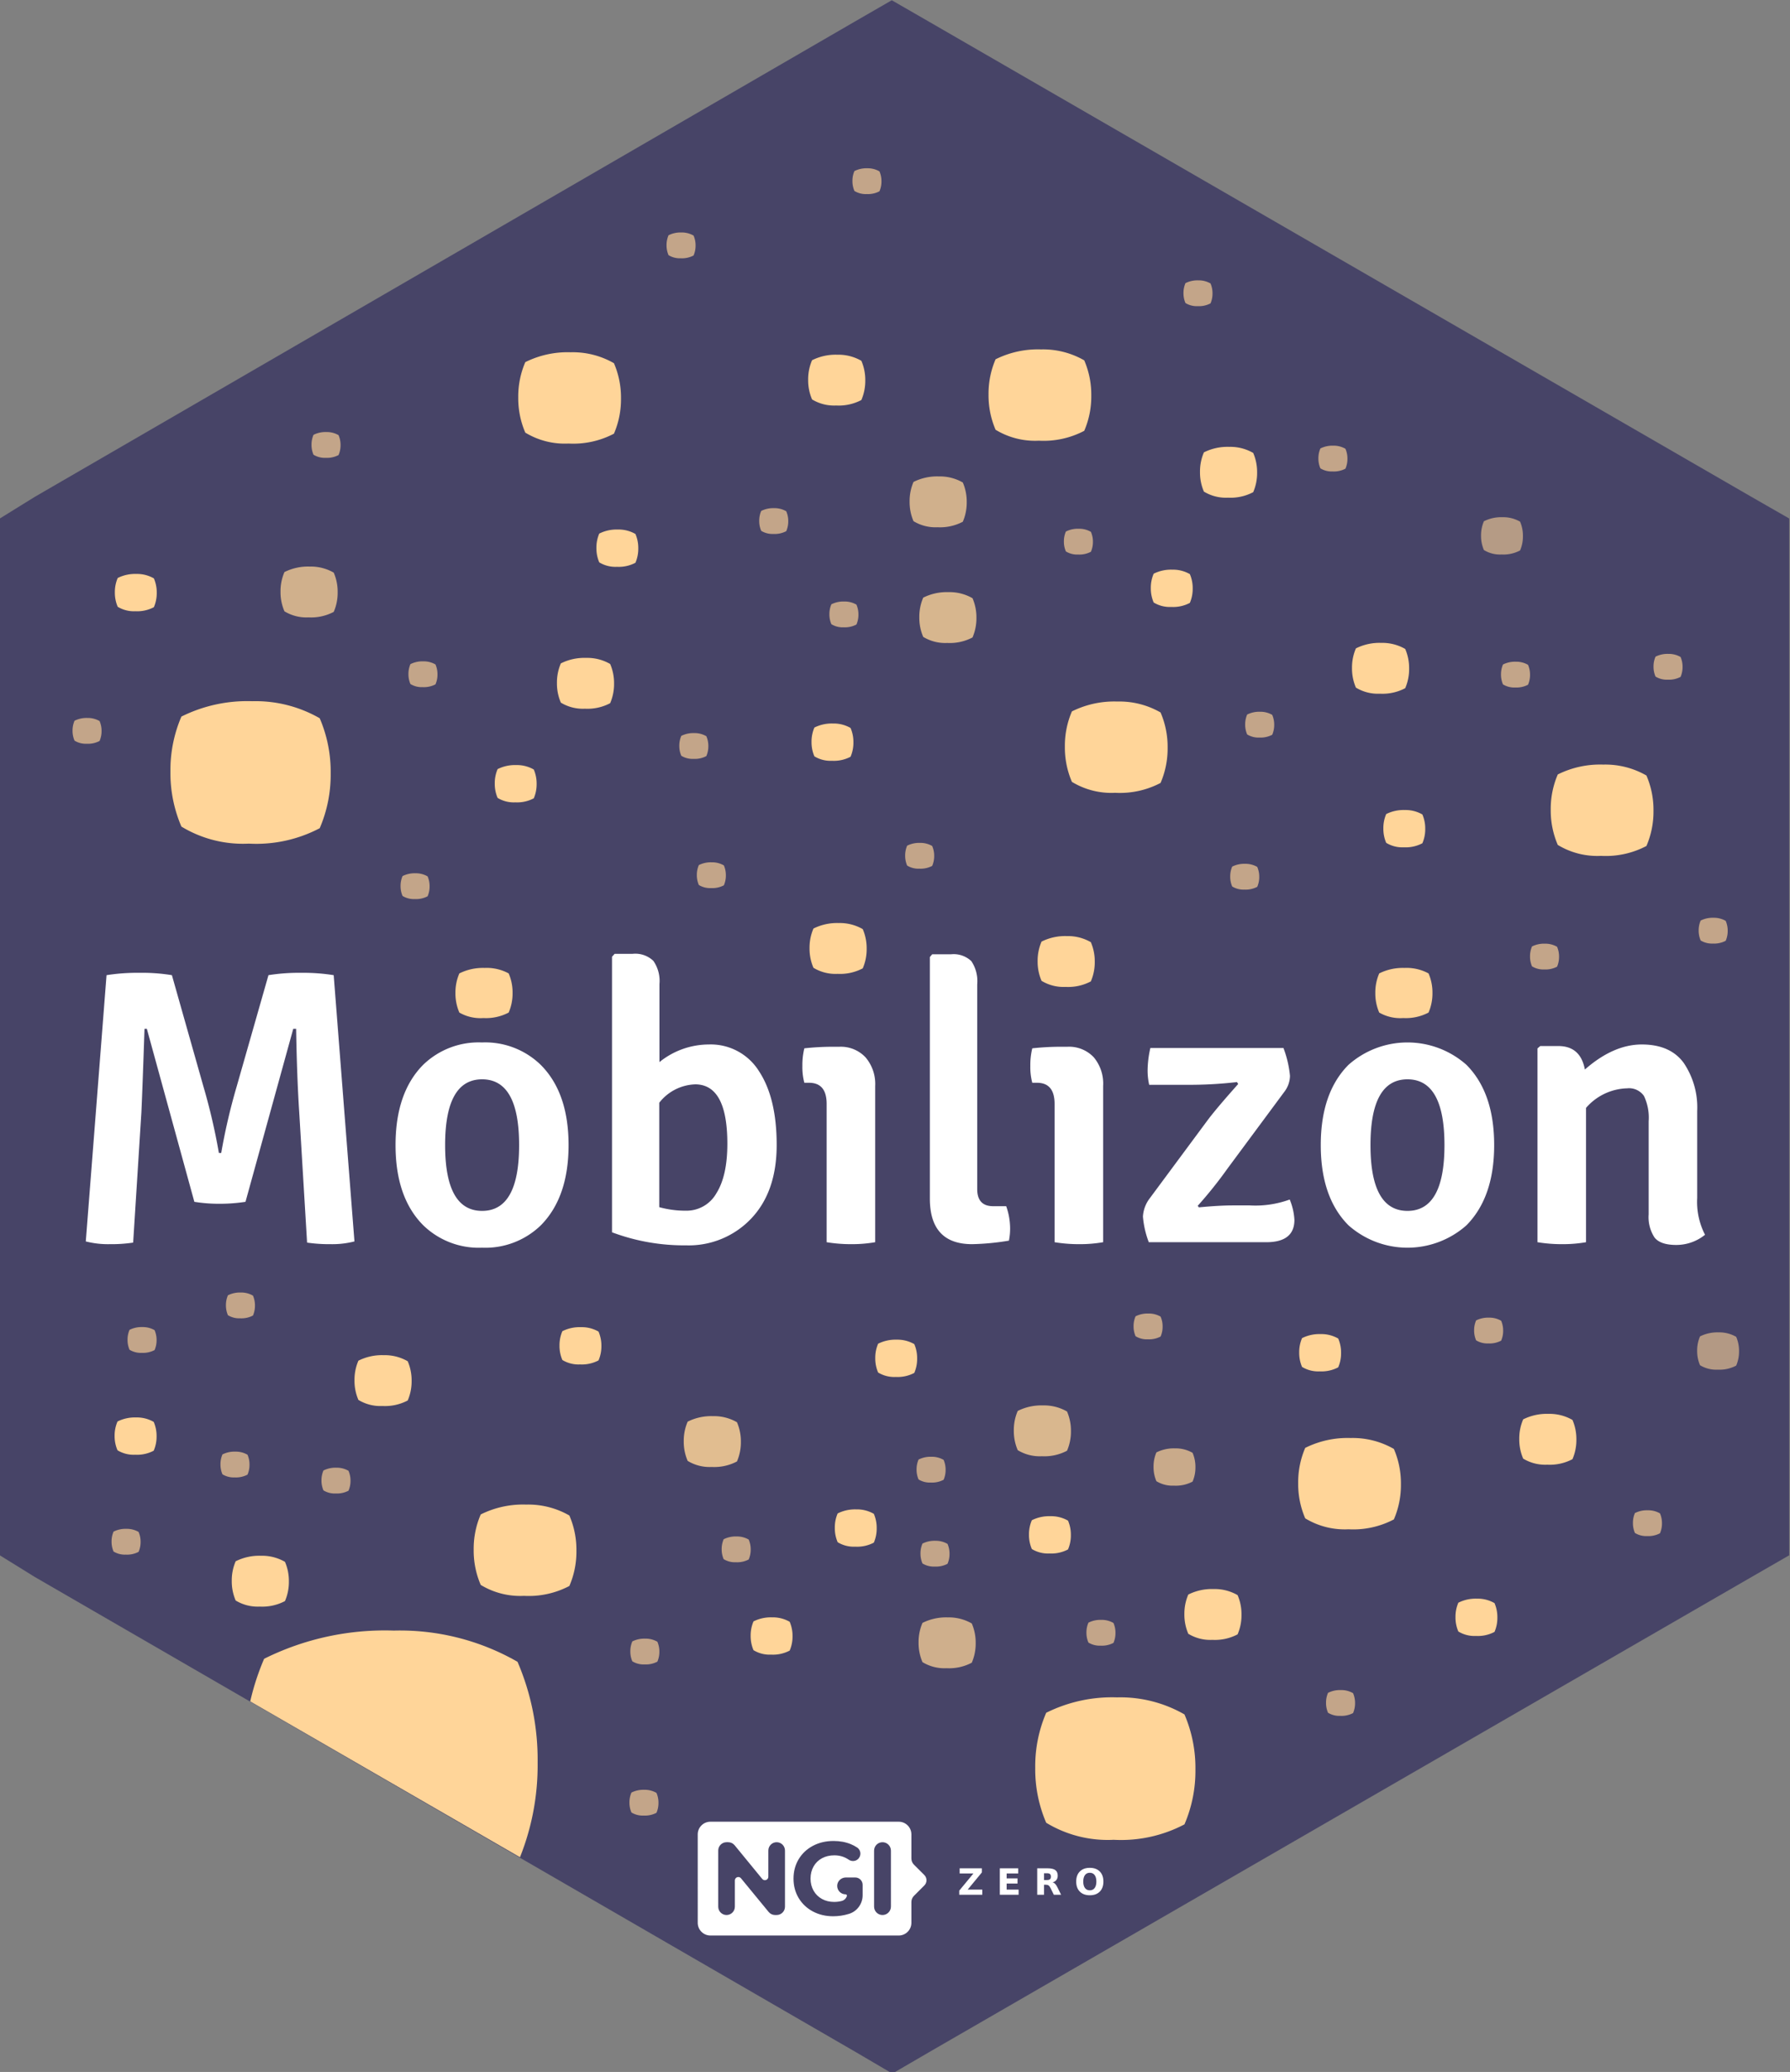 <?xml version="1.0" encoding="UTF-8" standalone="no"?>
<!-- Created with Inkscape (http://www.inkscape.org/) -->

<svg
   width="43.9mm"
   height="50.8mm"
   viewBox="0 0 43.9 50.8"
   version="1.1"
   id="svg5"
   sodipodi:docname="mobilizon.hex.svg"
   inkscape:version="1.3.2 (091e20ef0f, 2023-11-25)"
   xmlns:inkscape="http://www.inkscape.org/namespaces/inkscape"
   xmlns:sodipodi="http://sodipodi.sourceforge.net/DTD/sodipodi-0.dtd"
   xmlns:xlink="http://www.w3.org/1999/xlink"
   xmlns="http://www.w3.org/2000/svg"
   xmlns:svg="http://www.w3.org/2000/svg">
  <rect x="0" y="0" width="43.9" height="50.8" fill="#808080" stroke="none"/>
  <sodipodi:namedview
     id="namedview8"
     pagecolor="#ffffff"
     bordercolor="#666666"
     borderopacity="1.0"
     inkscape:pageshadow="2"
     inkscape:pageopacity="0.0"
     inkscape:pagecheckerboard="0"
     inkscape:document-units="mm"
     showgrid="false"
     fit-margin-top="0"
     fit-margin-left="0"
     fit-margin-right="0"
     fit-margin-bottom="0"
     inkscape:zoom="3.2924898"
     inkscape:cx="54.06243"
     inkscape:cy="79.423177"
     inkscape:window-width="1920"
     inkscape:window-height="1007"
     inkscape:window-x="0"
     inkscape:window-y="0"
     inkscape:window-maximized="1"
     inkscape:current-layer="svg5"
     inkscape:showpageshadow="2"
     inkscape:deskcolor="#d1d1d1" />
  <defs
     id="defs2">
    <linearGradient
       gradientUnits="userSpaceOnUse"
       y2="161.629"
       x2="79.058"
       y1="157.91"
       x1="100.54"
       id="linearGradient884"
       xlink:href="#linearGradient880" />
    <linearGradient
       id="linearGradient880">
      <stop
         id="stop876"
         offset="0"
         style="stop-color:#784421;stop-opacity:1;" />
      <stop
         id="stop878"
         offset="1"
         style="stop-color:#784421;stop-opacity:0;" />
    </linearGradient>
    <linearGradient
       gradientUnits="userSpaceOnUse"
       y2="187.636"
       x2="162.188"
       y1="188.576"
       x1="188.859"
       id="linearGradient1106"
       xlink:href="#linearGradient880" />
    <linearGradient
       gradientUnits="userSpaceOnUse"
       y2="208.925"
       x2="-1.883"
       y1="261.788"
       x1="-1.883"
       id="linearGradient1408-6"
       xlink:href="#linearGradient1406" />
    <linearGradient
       id="linearGradient1406">
      <stop
         id="stop1402"
         offset="0"
         style="stop-color:#000000;stop-opacity:1;" />
      <stop
         id="stop1404"
         offset="1"
         style="stop-color:#000000;stop-opacity:0;" />
    </linearGradient>
    <radialGradient
       gradientUnits="userSpaceOnUse"
       gradientTransform="matrix(1,0,0,1.464,0,-64.581)"
       r="56.134"
       fy="127.046"
       fx="140.49"
       cy="127.046"
       cx="140.49"
       id="radialGradient1608"
       xlink:href="#linearGradient1606" />
    <linearGradient
       id="linearGradient1606">
      <stop
         id="stop1602"
         offset="0"
         style="stop-color:#fdbc5c;stop-opacity:1" />
      <stop
         id="stop1604"
         offset="1"
         style="stop-color:#fdd08c;stop-opacity:0;" />
    </linearGradient>
    <linearGradient
       gradientUnits="userSpaceOnUse"
       y2="276.31"
       y1="233.23"
       x2="529.53"
       x1="479.79"
       id="d">
      <stop
         id="stop16254"
         stop-color="#fff"
         offset="0" />
      <stop
         id="stop16256"
         stop-opacity="0"
         stop-color="#fff"
         offset="1" />
    </linearGradient>
    <clipPath
       id="c">
      <path
         id="path16259"
         fill="#009688"
         fill-rule="evenodd"
         d="m 503.51,222.01 c -20.04,0 -36.286,16.246 -36.286,36.286 0,1.925 0.151,3.814 0.44,5.657 1.402,6.762 6.687,9.389 6.687,9.389 1.108,0.908 2.484,1.836 4.073,2.752 l -0.13,-0.004 c 0,0 3.331,18.563 9.444,18.41 4.622,-0.116 8.25,-9.453 14.128,-9.265 5.872,0.188 8.256,9.151 14.1,9.213 3.374,0.036 6.307,-5.744 8.16,-10.528 0.586,-0.12 1.17,-0.25 1.749,-0.392 5.556,5.254 18.398,10.599 23.87,12.412 a 0.533,0.533 0 0 0 0.177,-0.14 c 1.396,-1.82 -7.954,-16.01 -12.983,-23.372 a 36.17,36.17 0 0 0 2.856,-14.132 c 0,-20.04 -16.246,-36.286 -36.286,-36.286 z" />
    </clipPath>
    <filter
       color-interpolation-filters="sRGB"
       height="1.127"
       width="1.114"
       y="-0.064"
       x="-0.057"
       id="b">
      <feGaussianBlur
         id="feGaussianBlur16262"
         stdDeviation="7.406" />
    </filter>
    <filter
       color-interpolation-filters="sRGB"
       height="1.071"
       width="1.073"
       y="-0.036"
       x="-0.036"
       id="a">
      <feGaussianBlur
         id="feGaussianBlur16265"
         stdDeviation="1.279" />
    </filter>
    <style
       id="style1157">.cls-1{fill:#ed6b06;}.cls-2{fill:#fff;}</style>
    <clipPath
       clipPathUnits="userSpaceOnUse"
       id="clipPath32953">
      <polygon
         points="96.629,28.504 39.347,61.6 36.911,63.104 36.911,66.116 36.911,132.309 36.911,135.321 39.346,136.825 96.715,169.921 99.273,171.419 101.853,169.921 159.319,136.825 161.938,135.321 161.938,132.309 161.938,66.116 161.938,63.104 159.308,61.6 101.841,28.504 99.234,27.006 "
         id="polygon32955"
         style="fill:#474467;fill-opacity:1"
         transform="matrix(0.351,0,0,0.351,-12.94,-9.467)" />
    </clipPath>
  </defs>
  <polygon
     points="36.911,63.104 36.911,66.116 36.911,132.309 36.911,135.321 39.346,136.825 96.715,169.921 99.273,171.419 101.853,169.921 159.319,136.825 161.938,135.321 161.938,132.309 161.938,66.116 161.938,63.104 159.308,61.6 101.841,28.504 99.234,27.006 96.629,28.504 39.347,61.6 "
     id="polygon71814"
     style="fill:#474467;fill-opacity:1"
     transform="matrix(0.351,0,0,0.352,-12.96,-9.5)" />
  <g
     id="g44"
     transform="matrix(0.028,0,0,-0.028,129.29,48.502)" />
  <g
     id="g1070"
     transform="matrix(0.028,0,0,-0.028,124.445,50.771)">
    <g
       id="g1056"
       transform="translate(-3847.487,104.268)" />
    <g
       id="g32862">
      <g
         style="fill:#474467;fill-opacity:1"
         id="g32886"
         transform="translate(-3847.486,104.275)">
        <g
           style="fill:#474467;fill-opacity:1"
           id="g32884">
          <g
             style="fill:#474467;fill-opacity:1"
             id="g32882">
            <g
               style="fill:#474467;fill-opacity:1"
               id="g32880">
              <path
                 inkscape:connector-curvature="0"
                 id="path32878"
                 style="fill:#474467;fill-opacity:1;stroke:none"
                 d="m 25.228,113.805 c -6.079,0 -11.051,-4.973 -11.051,-11.051 v 0 -77.523 c 0,-6.079 4.972,-11.051 11.051,-11.051 v 0 h 165.035 c 6.078,0 11.051,4.973 11.051,11.051 v 0 18.26 c 0,2.022 0.803,3.962 2.234,5.393 v 0 l 9.096,9.096 c 2.54,2.539 2.533,6.657 -0.013,9.188 v 0 l -9.067,9.017 c -1.44,1.431 -2.25,3.379 -2.25,5.409 v 0 21.16 c 0,6.078 -4.973,11.051 -11.051,11.051 v 0 z" />
            </g>
          </g>
        </g>
      </g>
      <path
         id="path30"
         style="fill:#ffffff;fill-opacity:1;stroke:none;stroke-width:1"
         d="m 25.229,113.812 c -6.079,0 -11.058,-4.98 -11.058,-11.058 V 25.238 c 0,-6.079 4.979,-11.058 11.058,-11.058 H 190.267 c 6.078,0 11.039,4.98 11.039,11.058 v 18.258 c 0,2.022 0.802,3.96 2.234,5.391 l 9.101,9.101 c 2.54,2.539 2.528,6.644 -0.019,9.175 l -9.064,9.027 c -1.44,1.431 -2.252,3.379 -2.252,5.409 v 21.156 c 0,6.078 -4.961,11.058 -11.039,11.058 z M 133.113,96.957 c 5.585,0 10.659,-0.943 15.212,-2.824 1.974,-0.816 3.801,-1.799 5.501,-2.935 3.604,-2.407 3.794,-7.708 0.314,-10.449 -2.233,-1.759 -5.413,-1.778 -7.754,-0.166 -3.685,2.538 -7.872,3.803 -12.553,3.803 -4.068,0 -7.68,-0.85 -10.836,-2.548 -3.158,-1.702 -5.605,-4.103 -7.366,-7.2 -1.761,-3.096 -2.658,-6.646 -2.658,-10.652 0,-3.947 0.897,-7.463 2.658,-10.56 1.761,-3.096 4.202,-5.507 7.329,-7.237 3.126,-1.73 6.682,-2.603 10.689,-2.603 2.329,0 4.535,0.284 6.609,0.831 2.206,0.582 3.883,2.232 4.541,4.32 0.232,0.74 -0.332,1.495 -1.108,1.495 -4.237,0 -7.644,3.587 -7.366,7.883 0.254,3.92 3.695,6.886 7.624,6.886 h 7.273 c 0.066,0 0.139,-0.019 0.203,-0.019 0.066,0.002 0.121,0.019 0.184,0.019 h 0.517 c 3.583,0 6.48,-2.916 6.48,-6.498 v -9.046 c 0,-7.437 -4.785,-14.099 -11.889,-16.301 -0.047,-0.009 -0.085,-0.019 -0.129,-0.038 -4.554,-1.396 -9.14,-2.086 -13.753,-2.086 -6.618,0 -12.569,1.404 -17.851,4.228 -5.282,2.823 -9.419,6.732 -12.424,11.741 -3.005,5.009 -4.504,10.669 -4.504,16.984 0,6.313 1.499,11.976 4.504,16.984 3.005,5.009 7.172,8.937 12.516,11.759 5.34,2.823 11.357,4.227 18.036,4.227 z M 39.407,95.868 h 1.458 c 2.184,0 4.247,-0.987 5.63,-2.677 L 70.642,63.728 c 1.802,-2.202 5.372,-0.943 5.372,1.901 v 22.947 c 0,4.024 3.25,7.292 7.273,7.292 4.024,0 7.292,-3.268 7.292,-7.292 V 39.397 c 0,-4.023 -3.268,-7.273 -7.292,-7.273 h -1.366 c -2.181,0 -4.246,0.973 -5.63,2.658 L 52.052,64.282 c -1.804,2.197 -5.372,0.923 -5.372,-1.92 V 39.397 c 0,-4.023 -3.25,-7.273 -7.274,-7.273 -4.023,0 -7.292,3.25 -7.292,7.273 v 49.179 c 0,4.024 3.269,7.292 7.292,7.292 z m 136.59,0 c 4.074,0 7.384,-3.31 7.384,-7.384 V 39.489 c 0,-4.074 -3.31,-7.366 -7.384,-7.366 -4.074,0 -7.366,3.292 -7.366,7.366 v 48.995 c 0,4.074 3.292,7.384 7.366,7.384 z"
         transform="translate(-3847.487,104.268)" />
      <g
         aria-label="Z E R O"
         transform="matrix(1,0,0,-1,-3847.487,104.268)"
         style="font-variant:normal;font-weight:600;font-stretch:normal;font-size:31.76px;font-family:'Montserrat SemiBold';-inkscape-font-specification:Montserrat-SemiBold;font-variant-ligatures:normal;font-variant-caps:normal;font-variant-numeric:normal;font-feature-settings:normal;text-align:start;writing-mode:lr-tb;text-anchor:start;fill:#ffffff;fill-opacity:1;fill-rule:nonzero;stroke:none"
         id="text56">
        <path
           style="fill:#ffffff;fill-opacity:1"
           d="m 243.581,-73.015 h 19.462 v 3.613 l -12.422,15.027 h 12.778 v 4.513 h -20.176 v -3.613 l 12.422,-15.027 h -12.065 z"
           id="path2325"
           inkscape:connector-curvature="0" />
        <path
           style="fill:#ffffff;fill-opacity:1"
           d="m 278.768,-73.015 h 16.113 v 4.513 h -10.142 v 4.311 h 9.537 v 4.513 h -9.537 v 5.304 h 10.483 v 4.513 H 278.768 Z"
           id="path2327"
           inkscape:connector-curvature="0" />
        <path
           style="fill:#ffffff;fill-opacity:1"
           d="m 320.004,-62.749 q 1.876,0 2.683,-0.698 0.822,-0.698 0.822,-2.295 0,-1.582 -0.822,-2.264 -0.806,-0.682 -2.683,-0.682 h -2.512 v 5.939 z m -2.512,4.125 v 8.762 h -5.971 v -23.153 h 9.119 q 4.575,0 6.699,1.535 2.14,1.535 2.14,4.854 0,2.295 -1.117,3.768 -1.101,1.473 -3.334,2.171 1.225,0.279 2.187,1.272 0.977,0.977 1.969,2.978 l 3.241,6.575 h -6.358 l -2.822,-5.753 q -0.853,-1.737 -1.737,-2.373 -0.868,-0.636 -2.326,-0.636 z"
           id="path2329"
           inkscape:connector-curvature="0" />
        <path
           style="fill:#ffffff;fill-opacity:1"
           d="m 357.579,-69.107 q -2.729,0 -4.234,2.016 -1.504,2.016 -1.504,5.676 0,3.644 1.504,5.66 1.504,2.016 4.234,2.016 2.745,0 4.249,-2.016 1.504,-2.016 1.504,-5.66 0,-3.66 -1.504,-5.676 -1.504,-2.016 -4.249,-2.016 z m 0,-4.327 q 5.583,0 8.746,3.195 3.164,3.195 3.164,8.824 0,5.614 -3.164,8.808 -3.164,3.195 -8.746,3.195 -5.567,0 -8.746,-3.195 -3.164,-3.195 -3.164,-8.808 0,-5.629 3.164,-8.824 3.179,-3.195 8.746,-3.195 z"
           id="path2331"
           inkscape:connector-curvature="0" />
      </g>
    </g>
  </g>
  <path
     fill="#ffd599"
     d="m 21.159,22.78 a 1.179,1.181 0 0 1 0.096,0.481 1.179,1.181 0 0 1 -0.096,0.481 1.193,1.195 0 0 1 -0.619,0.135 1.038,1.04 0 0 1 -0.59,-0.149 1.179,1.181 0 0 1 -0.096,-0.481 1.179,1.181 0 0 1 0.096,-0.481 1.294,1.296 0 0 1 0.619,-0.135 1.127,1.129 0 0 1 0.59,0.149 z"
     id="path1160"
     style="stroke-width:0.16" />
  <path
     fill="#ffd599"
     d="m 26.753,23.1 a 1.179,1.181 0 0 1 0.096,0.481 1.179,1.181 0 0 1 -0.096,0.481 1.193,1.195 0 0 1 -0.619,0.135 1.038,1.04 0 0 1 -0.59,-0.149 1.179,1.181 0 0 1 -0.096,-0.481 1.179,1.181 0 0 1 0.096,-0.481 1.294,1.296 0 0 1 0.619,-0.135 1.127,1.129 0 0 1 0.59,0.149 z"
     id="path1164"
     style="stroke-width:0.16" />
  <g
     id="g32868"
     transform="matrix(0.16,0,0,0.16,2.104,23.106)">
    <path
       fill="#474467"
       d="M 0,45.82 3.18,5.02 A 29.88,29.88 0 0 1 8.25,4.66 27.74,27.74 0 0 1 13.2,5.02 l 4.86,17.16 a 92.19,92.19 0 0 1 2.34,10.08 h 0.36 A 92.19,92.19 0 0 1 23.1,22.18 L 28,5.02 a 29.23,29.23 0 0 1 5,-0.36 29.23,29.23 0 0 1 5,0.36 l 3.18,40.8 A 13.61,13.61 0 0 1 37.55,46.24 23.41,23.41 0 0 1 33.92,46 L 32.72,26.08 Q 32.36,20.56 32.24,13.24 H 31.8 l -7.32,26.51 a 25.62,25.62 0 0 1 -4,0.3 23.36,23.36 0 0 1 -3.84,-0.3 L 9.36,13.24 H 9 Q 8.7,22.18 8.52,26.08 L 7.26,46 A 22.47,22.47 0 0 1 3.66,46.24 13.75,13.75 0 0 1 0,45.82 Z M 74,31.06 q 0,8 -4.26,12.3 a 12.21,12.21 0 0 1 -9,3.42 12.21,12.21 0 0 1 -9,-3.42 q -4.26,-4.26 -4.26,-12.3 0,-8.04 4.24,-12.31 a 12.21,12.21 0 0 1 9,-3.42 12.21,12.21 0 0 1 9,3.42 Q 74,23.02 74,31.06 Z M 60.75,20.98 q -5.67,0 -5.67,10.08 0,10.08 5.67,10.08 5.67,0 5.67,-10.08 0,-10.08 -5.67,-10.08 z m 42.45,-1.23 q 2.7,4.11 2.7,11.28 0,7.17 -3.9,11.28 a 13.18,13.18 0 0 1 -10,4.11 31.41,31.41 0 0 1 -11.34,-2 V 2.2 l 0.4,-0.45 h 2.76 A 4,4 0 0 1 87,2.83 5.38,5.38 0 0 1 87.93,6.4 v 11.94 a 12.08,12.08 0 0 1 7.56,-2.7 8.71,8.71 0 0 1 7.71,4.11 z m -9.72,2 a 7.28,7.28 0 0 0 -5.58,2.82 v 16 a 15,15 0 0 0 4.08,0.54 5.25,5.25 0 0 0 4.68,-2.67 q 1.68,-2.67 1.68,-7.59 0,-9.03 -4.86,-9.1 z M 121,22 v 23.94 a 20.85,20.85 0 0 1 -3.66,0.3 23,23 0 0 1 -3.78,-0.3 V 24.75 q 0,-3.24 -2.7,-3.24 h -0.72 a 9.32,9.32 0 0 1 -0.3,-2.58 10.7,10.7 0 0 1 0.3,-2.7 39.63,39.63 0 0 1 4.38,-0.24 h 1 a 5.19,5.19 0 0 1 4,1.62 A 6.27,6.27 0 0 1 121,22 Z"
       id="path1158"
       style="fill:#ffffff" />
    <path
       fill="#474467"
       d="m 139.08,40.42 h 2 a 10.23,10.23 0 0 1 0.6,3.18 9.24,9.24 0 0 1 -0.18,2.1 38.47,38.47 0 0 1 -5.64,0.54 q -6.48,0 -6.48,-7 v -37 l 0.36,-0.42 h 2.88 a 3.94,3.94 0 0 1 3.12,1.05 5.52,5.52 0 0 1 0.9,3.57 v 31.31 q -0.02,2.67 2.44,2.67 z M 155.94,22 v 23.94 a 20.85,20.85 0 0 1 -3.66,0.3 23,23 0 0 1 -3.78,-0.3 V 24.75 q 0,-3.24 -2.7,-3.24 h -0.72 a 9.32,9.32 0 0 1 -0.3,-2.58 10.7,10.7 0 0 1 0.3,-2.7 39.63,39.63 0 0 1 4.38,-0.24 h 1 a 5.19,5.19 0 0 1 4.05,1.62 6.27,6.27 0 0 1 1.43,4.39 z"
       id="path1162"
       style="fill:#ffffff" />
    <path
       fill="#474467"
       d="m 163.08,39.22 8.76,-11.82 q 1.32,-1.8 4.8,-5.7 l -0.18,-0.3 a 63.09,63.09 0 0 1 -7.74,0.42 H 163 a 9.79,9.79 0 0 1 -0.24,-2.34 15.8,15.8 0 0 1 0.42,-3.3 h 20.4 a 16.31,16.31 0 0 1 1,4.26 4.1,4.1 0 0 1 -0.78,2.34 L 175,34.66 a 64.65,64.65 0 0 1 -4.56,5.7 l 0.18,0.24 q 3.12,-0.3 5.22,-0.3 h 2.58 a 15.35,15.35 0 0 0 6.12,-0.9 9.4,9.4 0 0 1 0.72,3.12 q 0,3.42 -4.32,3.42 h -18 a 14.27,14.27 0 0 1 -0.9,-3.93 5.08,5.08 0 0 1 1.04,-2.79 z m 52.8,-8.16 q 0,8 -4.26,12.3 a 13.63,13.63 0 0 1 -18.06,0 q -4.26,-4.26 -4.26,-12.3 0,-8.04 4.26,-12.31 a 13.63,13.63 0 0 1 18.06,0 q 4.26,4.27 4.26,12.31 z M 202.59,20.98 q -5.67,0 -5.67,10.08 0,10.08 5.67,10.08 5.67,0 5.67,-10.08 0,-10.08 -5.67,-10.08 z M 247,25.84 v 13.32 a 11,11 0 0 0 1.2,5.64 7,7 0 0 1 -4.41,1.56 q -2.43,0 -3.33,-1.14 a 5.69,5.69 0 0 1 -0.9,-3.54 V 27.4 a 7.74,7.74 0 0 0 -0.72,-3.87 2.78,2.78 0 0 0 -2.58,-1.17 8.62,8.62 0 0 0 -6.3,3 v 20.58 a 20.85,20.85 0 0 1 -3.66,0.3 23,23 0 0 1 -3.78,-0.3 v -29.7 l 0.42,-0.36 h 2.76 q 3.42,0 4.08,3.6 4.38,-3.84 8.73,-3.84 4.35,0 6.42,2.82 a 12.17,12.17 0 0 1 2.07,7.38 z"
       id="path1166"
       style="fill:#ffffff" />
    <path
       fill="#ffd599"
       d="m 57.26,10.75 a 7.37,7.37 0 0 1 -0.6,-3 7.37,7.37 0 0 1 0.6,-3 8.09,8.09 0 0 1 3.87,-0.84 7.05,7.05 0 0 1 3.69,0.84 7.37,7.37 0 0 1 0.6,3 7.37,7.37 0 0 1 -0.6,3 7.46,7.46 0 0 1 -3.87,0.84 6.49,6.49 0 0 1 -3.69,-0.84 z m 141,0 a 7.37,7.37 0 0 1 -0.6,-3 7.37,7.37 0 0 1 0.6,-3 8.09,8.09 0 0 1 3.87,-0.84 7.05,7.05 0 0 1 3.69,0.84 7.37,7.37 0 0 1 0.6,3 7.37,7.37 0 0 1 -0.6,3 7.46,7.46 0 0 1 -3.87,0.84 6.49,6.49 0 0 1 -3.69,-0.84 z"
       id="path1168" />
  </g>
  <path
     fill="#ffd599"
     d="m 8.185,14.04 a 1.179,1.181 0 0 1 0.096,0.481 1.179,1.181 0 0 1 -0.096,0.481 1.193,1.195 0 0 1 -0.619,0.135 1.038,1.04 0 0 1 -0.59,-0.149 1.179,1.181 0 0 1 -0.096,-0.481 1.179,1.181 0 0 1 0.096,-0.481 1.294,1.296 0 0 1 0.619,-0.135 1.127,1.129 0 0 1 0.59,0.149 z"
     id="path35114"
     style="opacity:0.744;stroke-width:0.16" />
  <path
     fill="#ffd599"
     d="m 23.613,11.83 a 1.179,1.181 0 0 1 0.096,0.481 1.179,1.181 0 0 1 -0.096,0.481 1.193,1.195 0 0 1 -0.619,0.135 1.038,1.04 0 0 1 -0.59,-0.149 1.179,1.181 0 0 1 -0.096,-0.481 1.179,1.181 0 0 1 0.096,-0.481 1.294,1.296 0 0 1 0.619,-0.135 1.127,1.129 0 0 1 0.59,0.149 z"
     id="path35116"
     style="opacity:0.744;stroke-width:0.16" />
  <path
     fill="#ffd599"
     d="M 21.125,8.846 A 1.179,1.181 0 0 1 21.221,9.327 1.179,1.181 0 0 1 21.125,9.808 1.193,1.195 0 0 1 20.506,9.942 1.038,1.04 0 0 1 19.916,9.793 1.179,1.181 0 0 1 19.82,9.313 1.179,1.181 0 0 1 19.916,8.832 1.294,1.296 0 0 1 20.535,8.697 1.127,1.129 0 0 1 21.125,8.846 Z"
     id="path4491"
     style="stroke-width:0.16" />
  <path
     fill="#ffd599"
     d="m 14.964,16.279 a 1.179,1.181 0 0 1 0.096,0.481 1.179,1.181 0 0 1 -0.096,0.481 1.193,1.195 0 0 1 -0.619,0.135 1.038,1.04 0 0 1 -0.59,-0.149 1.179,1.181 0 0 1 -0.096,-0.481 1.179,1.181 0 0 1 0.096,-0.481 1.294,1.296 0 0 1 0.619,-0.135 1.127,1.129 0 0 1 0.59,0.149 z"
     id="path4493"
     style="stroke-width:0.16" />
  <path
     fill="#ffd599"
     d="m 34.463,15.911 a 1.179,1.181 0 0 1 0.096,0.481 1.179,1.181 0 0 1 -0.096,0.481 1.193,1.195 0 0 1 -0.619,0.135 1.038,1.04 0 0 1 -0.59,-0.149 1.179,1.181 0 0 1 -0.096,-0.481 1.179,1.181 0 0 1 0.096,-0.481 1.294,1.296 0 0 1 0.619,-0.135 1.127,1.129 0 0 1 0.59,0.149 z"
     id="path4495"
     style="stroke-width:0.16" />
  <path
     fill="#ffd599"
     d="m 23.851,14.667 a 1.179,1.181 0 0 1 0.096,0.481 1.179,1.181 0 0 1 -0.096,0.481 1.193,1.195 0 0 1 -0.619,0.135 1.038,1.04 0 0 1 -0.59,-0.149 1.179,1.181 0 0 1 -0.096,-0.481 1.179,1.181 0 0 1 0.096,-0.481 1.294,1.296 0 0 1 0.619,-0.135 1.127,1.129 0 0 1 0.59,0.149 z"
     id="path4497"
     style="opacity:0.784;stroke-width:0.16" />
  <path
     fill="#ffd599"
     d="m 30.735,11.105 a 1.179,1.181 0 0 1 0.096,0.481 1.179,1.181 0 0 1 -0.096,0.481 1.193,1.195 0 0 1 -0.619,0.135 1.038,1.04 0 0 1 -0.59,-0.149 1.179,1.181 0 0 1 -0.096,-0.481 1.179,1.181 0 0 1 0.096,-0.481 1.294,1.296 0 0 1 0.619,-0.135 1.127,1.129 0 0 1 0.59,0.149 z"
     id="path4499"
     style="stroke-width:0.16" />
  <path
     fill="#ffd599"
     d="m 38.565,34.814 a 1.179,1.181 0 0 1 0.096,0.481 1.179,1.181 0 0 1 -0.096,0.481 1.193,1.195 0 0 1 -0.619,0.135 1.038,1.04 0 0 1 -0.59,-0.149 1.179,1.181 0 0 1 -0.096,-0.481 1.179,1.181 0 0 1 0.096,-0.481 1.294,1.296 0 0 1 0.619,-0.135 1.127,1.129 0 0 1 0.59,0.149 z"
     id="path4501"
     style="stroke-width:0.16" />
  <path
     fill="#ffd599"
     d="m 23.833,39.804 a 1.179,1.181 0 0 1 0.096,0.481 1.179,1.181 0 0 1 -0.096,0.481 1.193,1.195 0 0 1 -0.619,0.135 1.038,1.04 0 0 1 -0.59,-0.149 1.179,1.181 0 0 1 -0.096,-0.481 1.179,1.181 0 0 1 0.096,-0.481 1.294,1.296 0 0 1 0.619,-0.135 1.127,1.129 0 0 1 0.59,0.149 z"
     id="path4503"
     style="opacity:0.736;stroke-width:0.16" />
  <path
     fill="#ffd599"
     d="m 26.169,34.607 a 1.179,1.181 0 0 1 0.096,0.481 1.179,1.181 0 0 1 -0.096,0.481 1.193,1.195 0 0 1 -0.619,0.135 1.038,1.04 0 0 1 -0.59,-0.149 1.179,1.181 0 0 1 -0.096,-0.481 1.179,1.181 0 0 1 0.096,-0.481 1.294,1.296 0 0 1 0.619,-0.135 1.127,1.129 0 0 1 0.59,0.149 z"
     id="path4505"
     style="opacity:0.792;stroke-width:0.16" />
  <path
     fill="#ffd599"
     d="m 30.352,39.109 a 1.179,1.181 0 0 1 0.096,0.481 1.179,1.181 0 0 1 -0.096,0.481 1.193,1.195 0 0 1 -0.619,0.135 1.038,1.04 0 0 1 -0.59,-0.149 1.179,1.181 0 0 1 -0.096,-0.481 1.179,1.181 0 0 1 0.096,-0.481 1.294,1.296 0 0 1 0.619,-0.135 1.127,1.129 0 0 1 0.59,0.149 z"
     id="path4507"
     style="stroke-width:0.16" />
  <path
     fill="#ffd599"
     d="m 9.999,33.375 a 1.179,1.181 0 0 1 0.096,0.481 1.179,1.181 0 0 1 -0.096,0.481 1.193,1.195 0 0 1 -0.619,0.135 1.038,1.04 0 0 1 -0.59,-0.149 1.179,1.181 0 0 1 -0.096,-0.481 1.179,1.181 0 0 1 0.096,-0.481 1.294,1.296 0 0 1 0.619,-0.135 1.127,1.129 0 0 1 0.59,0.149 z"
     id="path4509"
     style="stroke-width:0.16" />
  <path
     fill="#ffd599"
     d="m 6.989,38.293 a 1.179,1.181 0 0 1 0.096,0.481 1.179,1.181 0 0 1 -0.096,0.481 1.193,1.195 0 0 1 -0.619,0.135 1.038,1.04 0 0 1 -0.59,-0.149 1.179,1.181 0 0 1 -0.096,-0.481 1.179,1.181 0 0 1 0.096,-0.481 1.294,1.296 0 0 1 0.619,-0.135 1.127,1.129 0 0 1 0.59,0.149 z"
     id="path4511"
     style="stroke-width:0.16" />
  <path
     fill="#ffd599"
     d="m 18.074,34.87 a 1.179,1.181 0 0 1 0.096,0.481 1.179,1.181 0 0 1 -0.096,0.481 1.193,1.195 0 0 1 -0.619,0.135 1.038,1.04 0 0 1 -0.59,-0.149 1.179,1.181 0 0 1 -0.096,-0.481 1.179,1.181 0 0 1 0.096,-0.481 1.294,1.296 0 0 1 0.619,-0.135 1.127,1.129 0 0 1 0.59,0.149 z"
     id="path4515"
     style="opacity:0.833;stroke-width:0.16" />
  <path
     fill="#ffd599"
     d="m 15.057,8.905 a 2.12,2.124 0 0 1 0.173,0.864 2.12,2.124 0 0 1 -0.173,0.864 2.146,2.15 0 0 1 -1.113,0.242 1.867,1.87 0 0 1 -1.061,-0.268 2.12,2.124 0 0 1 -0.173,-0.864 2.12,2.124 0 0 1 0.173,-0.864 2.327,2.331 0 0 1 1.113,-0.242 2.028,2.031 0 0 1 1.061,0.268 z"
     id="path4519"
     style="stroke-width:0.288" />
  <path
     fill="#ffd599"
     d="m 26.591,8.835 a 2.12,2.124 0 0 1 0.173,0.864 2.12,2.124 0 0 1 -0.173,0.864 2.146,2.15 0 0 1 -1.113,0.242 1.867,1.87 0 0 1 -1.061,-0.268 2.12,2.124 0 0 1 -0.173,-0.864 2.12,2.124 0 0 1 0.173,-0.864 2.327,2.331 0 0 1 1.113,-0.242 2.028,2.031 0 0 1 1.061,0.268 z"
     id="path4521"
     style="stroke-width:0.288" />
  <path
     fill="#ffd599"
     d="m 40.379,19.014 a 2.12,2.124 0 0 1 0.173,0.864 2.12,2.124 0 0 1 -0.173,0.864 2.146,2.15 0 0 1 -1.113,0.242 1.867,1.87 0 0 1 -1.061,-0.268 2.12,2.124 0 0 1 -0.173,-0.864 2.12,2.124 0 0 1 0.173,-0.864 2.327,2.331 0 0 1 1.113,-0.242 2.028,2.031 0 0 1 1.061,0.268 z"
     id="path4523"
     style="stroke-width:0.288" />
  <path
     fill="#ffd599"
     d="m 28.463,17.468 a 2.12,2.124 0 0 1 0.173,0.864 2.12,2.124 0 0 1 -0.173,0.864 2.146,2.15 0 0 1 -1.113,0.242 1.867,1.87 0 0 1 -1.061,-0.268 2.12,2.124 0 0 1 -0.173,-0.864 2.12,2.124 0 0 1 0.173,-0.864 2.327,2.331 0 0 1 1.113,-0.242 2.028,2.031 0 0 1 1.061,0.268 z"
     id="path4525"
     style="stroke-width:0.288" />
  <path
     fill="#ffd599"
     d="m 34.185,35.525 a 2.12,2.124 0 0 1 0.173,0.864 2.12,2.124 0 0 1 -0.173,0.864 2.146,2.15 0 0 1 -1.113,0.242 1.867,1.87 0 0 1 -1.061,-0.268 2.12,2.124 0 0 1 -0.173,-0.864 2.12,2.124 0 0 1 0.173,-0.864 2.327,2.331 0 0 1 1.113,-0.242 2.028,2.031 0 0 1 1.061,0.268 z"
     id="path4527"
     style="stroke-width:0.288" />
  <path
     fill="#ffd599"
     d="m 13.964,37.157 a 2.12,2.124 0 0 1 0.173,0.864 2.12,2.124 0 0 1 -0.173,0.864 2.146,2.15 0 0 1 -1.113,0.242 1.867,1.87 0 0 1 -1.061,-0.268 2.12,2.124 0 0 1 -0.173,-0.864 2.12,2.124 0 0 1 0.173,-0.864 2.327,2.331 0 0 1 1.113,-0.242 2.028,2.031 0 0 1 1.061,0.268 z"
     id="path4529"
     style="stroke-width:0.288" />
  <path
     fill="#ffd599"
     d="M 7.841,17.61 A 3.306,3.312 0 0 1 8.11,18.958 3.306,3.312 0 0 1 7.841,20.306 3.347,3.353 0 0 1 6.104,20.684 2.911,2.917 0 0 1 4.449,20.266 3.306,3.312 0 0 1 4.18,18.918 3.306,3.312 0 0 1 4.449,17.569 3.629,3.636 0 0 1 6.185,17.192 3.163,3.168 0 0 1 7.841,17.61 Z"
     id="path4531"
     style="stroke-width:0.449" />
  <path
     fill="#ffd599"
     d="m 29.049,42.034 a 3.306,3.312 0 0 1 0.269,1.348 3.306,3.312 0 0 1 -0.269,1.348 3.347,3.353 0 0 1 -1.736,0.378 2.911,2.917 0 0 1 -1.655,-0.418 3.306,3.312 0 0 1 -0.269,-1.348 3.306,3.312 0 0 1 0.269,-1.348 3.629,3.636 0 0 1 1.736,-0.378 3.163,3.168 0 0 1 1.655,0.418 z"
     id="path4487"
     style="stroke-width:0.449" />
  <path
     fill="#ffd599"
     d="m 12.667,40.622 a 6.047,6.047 0 0 1 0.492,2.461 6.047,6.047 0 0 1 -0.492,2.461 6.121,6.121 0 0 1 -3.175,0.689 5.325,5.325 0 0 1 -3.027,-0.763 6.047,6.047 0 0 1 -0.492,-2.461 6.047,6.047 0 0 1 0.492,-2.461 6.637,6.637 0 0 1 3.175,-0.689 5.784,5.784 0 0 1 3.027,0.763 z"
     id="path4533"
     style="stroke-width:0.82"
     clip-path="url(#clipPath32953)"
     transform="scale(1.002,1.003)" />
  <path
     fill="#ffd599"
     d="m 19.367,39.763 a 0.866,0.867 0 0 1 0.07,0.353 0.866,0.867 0 0 1 -0.07,0.353 0.876,0.878 0 0 1 -0.454,0.099 0.762,0.764 0 0 1 -0.433,-0.109 0.866,0.867 0 0 1 -0.07,-0.353 0.866,0.867 0 0 1 0.07,-0.353 0.95,0.952 0 0 1 0.454,-0.099 0.828,0.829 0 0 1 0.433,0.109 z"
     id="path4617"
     style="stroke-width:0.118" />
  <path
     fill="#ffd599"
     d="m 21.431,37.116 a 0.866,0.867 0 0 1 0.07,0.353 0.866,0.867 0 0 1 -0.07,0.353 0.876,0.878 0 0 1 -0.454,0.099 0.762,0.764 0 0 1 -0.433,-0.109 0.866,0.867 0 0 1 -0.07,-0.353 0.866,0.867 0 0 1 0.07,-0.353 0.95,0.952 0 0 1 0.454,-0.099 0.828,0.829 0 0 1 0.433,0.109 z"
     id="path4619"
     style="stroke-width:0.118" />
  <path
     fill="#ffd599"
     d="m 26.193,37.283 a 0.866,0.867 0 0 1 0.07,0.353 0.866,0.867 0 0 1 -0.07,0.353 0.876,0.878 0 0 1 -0.454,0.099 0.762,0.764 0 0 1 -0.433,-0.109 0.866,0.867 0 0 1 -0.07,-0.353 0.866,0.867 0 0 1 0.07,-0.353 0.95,0.952 0 0 1 0.454,-0.099 0.828,0.829 0 0 1 0.433,0.109 z"
     id="path4621"
     style="stroke-width:0.118" />
  <path
     fill="#ffd599"
     d="m 14.679,32.648 a 0.866,0.867 0 0 1 0.07,0.353 0.866,0.867 0 0 1 -0.07,0.353 0.876,0.878 0 0 1 -0.454,0.099 0.762,0.764 0 0 1 -0.433,-0.109 0.866,0.867 0 0 1 -0.07,-0.353 0.866,0.867 0 0 1 0.07,-0.353 0.95,0.952 0 0 1 0.454,-0.099 0.828,0.829 0 0 1 0.433,0.109 z"
     id="path4623"
     style="stroke-width:0.118" />
  <path
     fill="#ffd599"
     d="m 3.77,34.862 a 0.866,0.867 0 0 1 0.07,0.353 0.866,0.867 0 0 1 -0.07,0.353 0.876,0.878 0 0 1 -0.454,0.099 A 0.762,0.764 0 0 1 2.882,35.558 0.866,0.867 0 0 1 2.811,35.205 0.866,0.867 0 0 1 2.882,34.852 0.95,0.952 0 0 1 3.336,34.753 0.828,0.829 0 0 1 3.77,34.862 Z"
     id="path4625"
     style="stroke-width:0.118" />
  <path
     fill="#ffd599"
     d="m 13.091,18.867 a 0.866,0.867 0 0 1 0.07,0.353 0.866,0.867 0 0 1 -0.07,0.353 0.876,0.878 0 0 1 -0.454,0.099 0.762,0.764 0 0 1 -0.433,-0.109 0.866,0.867 0 0 1 -0.07,-0.353 0.866,0.867 0 0 1 0.07,-0.353 0.95,0.952 0 0 1 0.454,-0.099 0.828,0.829 0 0 1 0.433,0.109 z"
     id="path4627"
     style="stroke-width:0.118" />
  <path
     fill="#ffd599"
     d="m 15.584,13.092 a 0.866,0.867 0 0 1 0.07,0.353 0.866,0.867 0 0 1 -0.07,0.353 0.876,0.878 0 0 1 -0.454,0.099 0.762,0.764 0 0 1 -0.433,-0.109 0.866,0.867 0 0 1 -0.07,-0.353 0.866,0.867 0 0 1 0.07,-0.353 0.95,0.952 0 0 1 0.454,-0.099 0.828,0.829 0 0 1 0.433,0.109 z"
     id="path4629"
     style="stroke-width:0.118" />
  <path
     fill="#ffd599"
     d="m 20.86,17.848 a 0.866,0.867 0 0 1 0.07,0.353 0.866,0.867 0 0 1 -0.07,0.353 0.876,0.878 0 0 1 -0.454,0.099 0.762,0.764 0 0 1 -0.433,-0.109 0.866,0.867 0 0 1 -0.07,-0.353 0.866,0.867 0 0 1 0.07,-0.353 0.95,0.952 0 0 1 0.454,-0.099 0.828,0.829 0 0 1 0.433,0.109 z"
     id="path4631"
     style="stroke-width:0.118" />
  <path
     fill="#ffd599"
     d="m 29.181,14.076 a 0.866,0.867 0 0 1 0.07,0.353 0.866,0.867 0 0 1 -0.07,0.353 0.876,0.878 0 0 1 -0.454,0.099 0.762,0.764 0 0 1 -0.433,-0.109 0.866,0.867 0 0 1 -0.07,-0.353 0.866,0.867 0 0 1 0.07,-0.353 0.95,0.952 0 0 1 0.454,-0.099 0.828,0.829 0 0 1 0.433,0.109 z"
     id="path4633"
     style="stroke-width:0.118" />
  <path
     fill="#ffd599"
     d="m 37.28,12.79 a 0.866,0.867 0 0 1 0.07,0.353 0.866,0.867 0 0 1 -0.07,0.353 0.876,0.878 0 0 1 -0.454,0.099 0.762,0.764 0 0 1 -0.433,-0.109 0.866,0.867 0 0 1 -0.07,-0.353 0.866,0.867 0 0 1 0.07,-0.353 0.95,0.952 0 0 1 0.454,-0.099 0.828,0.829 0 0 1 0.433,0.109 z"
     id="path4635"
     style="opacity:0.601;stroke-width:0.118" />
  <path
     fill="#ffd599"
     d="m 34.884,19.969 a 0.866,0.867 0 0 1 0.07,0.353 0.866,0.867 0 0 1 -0.07,0.353 0.876,0.878 0 0 1 -0.454,0.099 0.762,0.764 0 0 1 -0.433,-0.109 0.866,0.867 0 0 1 -0.07,-0.353 0.866,0.867 0 0 1 0.07,-0.353 0.95,0.952 0 0 1 0.454,-0.099 0.828,0.829 0 0 1 0.433,0.109 z"
     id="path4637"
     style="stroke-width:0.118" />
  <path
     fill="#ffd599"
     d="m 42.58,32.776 a 0.866,0.867 0 0 1 0.07,0.353 0.866,0.867 0 0 1 -0.07,0.353 0.876,0.878 0 0 1 -0.454,0.099 0.762,0.764 0 0 1 -0.433,-0.109 0.866,0.867 0 0 1 -0.07,-0.353 0.866,0.867 0 0 1 0.07,-0.353 0.95,0.952 0 0 1 0.454,-0.099 0.828,0.829 0 0 1 0.433,0.109 z"
     id="path4639"
     style="opacity:0.588;stroke-width:0.118" />
  <path
     fill="#ffd599"
     d="m 32.82,32.818 a 0.866,0.867 0 0 1 0.07,0.353 0.866,0.867 0 0 1 -0.07,0.353 0.876,0.878 0 0 1 -0.454,0.099 0.762,0.764 0 0 1 -0.433,-0.109 0.866,0.867 0 0 1 -0.07,-0.353 0.866,0.867 0 0 1 0.07,-0.353 0.95,0.952 0 0 1 0.454,-0.099 0.828,0.829 0 0 1 0.433,0.109 z"
     id="path4641"
     style="stroke-width:0.118" />
  <path
     fill="#ffd599"
     d="m 36.653,39.305 a 0.866,0.867 0 0 1 0.07,0.353 0.866,0.867 0 0 1 -0.07,0.353 0.876,0.878 0 0 1 -0.454,0.099 0.762,0.764 0 0 1 -0.433,-0.109 0.866,0.867 0 0 1 -0.07,-0.353 0.866,0.867 0 0 1 0.07,-0.353 0.95,0.952 0 0 1 0.454,-0.099 0.828,0.829 0 0 1 0.433,0.109 z"
     id="path4643"
     style="stroke-width:0.118" />
  <path
     fill="#ffd599"
     d="m 29.248,35.62 a 0.866,0.867 0 0 1 0.07,0.353 0.866,0.867 0 0 1 -0.07,0.353 0.876,0.878 0 0 1 -0.454,0.099 0.762,0.764 0 0 1 -0.433,-0.109 0.866,0.867 0 0 1 -0.07,-0.353 0.866,0.867 0 0 1 0.07,-0.353 0.95,0.952 0 0 1 0.454,-0.099 0.828,0.829 0 0 1 0.433,0.109 z"
     id="path4645"
     style="opacity:0.706;stroke-width:0.118" />
  <path
     fill="#ffd599"
     d="m 22.423,32.955 a 0.866,0.867 0 0 1 0.07,0.353 0.866,0.867 0 0 1 -0.07,0.353 0.876,0.878 0 0 1 -0.454,0.099 0.762,0.764 0 0 1 -0.433,-0.109 0.866,0.867 0 0 1 -0.07,-0.353 0.866,0.867 0 0 1 0.07,-0.353 0.95,0.952 0 0 1 0.454,-0.099 0.828,0.829 0 0 1 0.433,0.109 z"
     id="path4647"
     style="stroke-width:0.118" />
  <path
     fill="#ffd599"
     d="m 3.774,14.181 a 0.866,0.867 0 0 1 0.07,0.353 0.866,0.867 0 0 1 -0.07,0.353 0.876,0.878 0 0 1 -0.454,0.099 0.762,0.764 0 0 1 -0.433,-0.109 0.866,0.867 0 0 1 -0.07,-0.353 0.866,0.867 0 0 1 0.07,-0.353 0.95,0.952 0 0 1 0.454,-0.099 0.828,0.829 0 0 1 0.433,0.109 z"
     id="path4649"
     style="stroke-width:0.118" />
  <path
     fill="#ffd599"
     d="m 2.442,17.679 a 0.599,0.6 0 0 1 0.049,0.244 0.599,0.6 0 0 1 -0.049,0.244 0.606,0.607 0 0 1 -0.314,0.068 0.527,0.528 0 0 1 -0.3,-0.076 0.599,0.6 0 0 1 -0.049,-0.244 0.599,0.6 0 0 1 0.049,-0.244 0.657,0.659 0 0 1 0.314,-0.068 0.573,0.574 0 0 1 0.3,0.076 z"
     id="path5587"
     style="opacity:0.672;stroke-width:0.081" />
  <path
     fill="#ffd599"
     d="m 10.487,21.487 a 0.599,0.6 0 0 1 0.049,0.244 0.599,0.6 0 0 1 -0.049,0.244 0.606,0.607 0 0 1 -0.314,0.068 0.527,0.528 0 0 1 -0.3,-0.076 0.599,0.6 0 0 1 -0.049,-0.244 0.599,0.6 0 0 1 0.049,-0.244 0.657,0.659 0 0 1 0.314,-0.068 0.573,0.574 0 0 1 0.3,0.076 z"
     id="path5589"
     style="opacity:0.672;stroke-width:0.081" />
  <path
     fill="#ffd599"
     d="m 10.68,16.291 a 0.599,0.6 0 0 1 0.049,0.244 0.599,0.6 0 0 1 -0.049,0.244 0.606,0.607 0 0 1 -0.314,0.068 0.527,0.528 0 0 1 -0.3,-0.076 0.599,0.6 0 0 1 -0.049,-0.244 0.599,0.6 0 0 1 0.049,-0.244 0.657,0.659 0 0 1 0.314,-0.068 0.573,0.574 0 0 1 0.3,0.076 z"
     id="path5591"
     style="opacity:0.672;stroke-width:0.081" />
  <path
     fill="#ffd599"
     d="m 8.303,10.669 a 0.599,0.6 0 0 1 0.049,0.244 0.599,0.6 0 0 1 -0.049,0.244 0.606,0.607 0 0 1 -0.314,0.068 0.527,0.528 0 0 1 -0.3,-0.076 0.599,0.6 0 0 1 -0.049,-0.244 0.599,0.6 0 0 1 0.049,-0.244 0.657,0.659 0 0 1 0.314,-0.068 0.573,0.574 0 0 1 0.3,0.076 z"
     id="path5593"
     style="opacity:0.672;stroke-width:0.081" />
  <path
     fill="#ffd599"
     d="m 17.01,5.776 a 0.599,0.6 0 0 1 0.049,0.244 0.599,0.6 0 0 1 -0.049,0.244 0.606,0.607 0 0 1 -0.314,0.068 0.527,0.528 0 0 1 -0.3,-0.076 0.599,0.6 0 0 1 -0.049,-0.244 0.599,0.6 0 0 1 0.049,-0.244 0.657,0.659 0 0 1 0.314,-0.068 0.573,0.574 0 0 1 0.3,0.076 z"
     id="path5595"
     style="opacity:0.672;stroke-width:0.081" />
  <path
     fill="#ffd599"
     d="m 19.283,12.535 a 0.599,0.6 0 0 1 0.049,0.244 0.599,0.6 0 0 1 -0.049,0.244 0.606,0.607 0 0 1 -0.314,0.068 0.527,0.528 0 0 1 -0.3,-0.076 0.599,0.6 0 0 1 -0.049,-0.244 0.599,0.6 0 0 1 0.049,-0.244 0.657,0.659 0 0 1 0.314,-0.068 0.573,0.574 0 0 1 0.3,0.076 z"
     id="path5597"
     style="opacity:0.672;stroke-width:0.081" />
  <path
     fill="#ffd599"
     d="m 17.323,18.05 a 0.599,0.6 0 0 1 0.049,0.244 0.599,0.6 0 0 1 -0.049,0.244 0.606,0.607 0 0 1 -0.314,0.068 0.527,0.528 0 0 1 -0.3,-0.076 0.599,0.6 0 0 1 -0.049,-0.244 0.599,0.6 0 0 1 0.049,-0.244 0.657,0.659 0 0 1 0.314,-0.068 0.573,0.574 0 0 1 0.3,0.076 z"
     id="path5599"
     style="opacity:0.672;stroke-width:0.081" />
  <path
     fill="#ffd599"
     d="m 22.862,20.742 a 0.599,0.6 0 0 1 0.049,0.244 0.599,0.6 0 0 1 -0.049,0.244 0.606,0.607 0 0 1 -0.314,0.068 0.527,0.528 0 0 1 -0.3,-0.076 0.599,0.6 0 0 1 -0.049,-0.244 0.599,0.6 0 0 1 0.049,-0.244 0.657,0.659 0 0 1 0.314,-0.068 0.573,0.574 0 0 1 0.3,0.076 z"
     id="path5603"
     style="opacity:0.672;stroke-width:0.081" />
  <path
     fill="#ffd599"
     d="m 21.004,14.824 a 0.599,0.6 0 0 1 0.049,0.244 0.599,0.6 0 0 1 -0.049,0.244 0.606,0.607 0 0 1 -0.314,0.068 0.527,0.528 0 0 1 -0.3,-0.076 0.599,0.6 0 0 1 -0.049,-0.244 0.599,0.6 0 0 1 0.049,-0.244 0.657,0.659 0 0 1 0.314,-0.068 0.573,0.574 0 0 1 0.3,0.076 z"
     id="path5605"
     style="opacity:0.672;stroke-width:0.081" />
  <path
     fill="#ffd599"
     d="m 21.569,4.202 a 0.599,0.6 0 0 1 0.049,0.244 0.599,0.6 0 0 1 -0.049,0.244 0.606,0.607 0 0 1 -0.314,0.068 0.527,0.528 0 0 1 -0.3,-0.076 0.599,0.6 0 0 1 -0.049,-0.244 0.599,0.6 0 0 1 0.049,-0.244 0.657,0.659 0 0 1 0.314,-0.068 0.573,0.574 0 0 1 0.3,0.076 z"
     id="path5607"
     style="opacity:0.672;stroke-width:0.081" />
  <path
     fill="#ffd599"
     d="m 29.688,6.95 a 0.599,0.6 0 0 1 0.049,0.244 0.599,0.6 0 0 1 -0.049,0.244 0.606,0.607 0 0 1 -0.314,0.068 0.527,0.528 0 0 1 -0.3,-0.076 0.599,0.6 0 0 1 -0.049,-0.244 0.599,0.6 0 0 1 0.049,-0.244 0.657,0.659 0 0 1 0.314,-0.068 0.573,0.574 0 0 1 0.3,0.076 z"
     id="path5609"
     style="opacity:0.672;stroke-width:0.081" />
  <path
     fill="#ffd599"
     d="m 26.755,13.04 a 0.599,0.6 0 0 1 0.049,0.244 0.599,0.6 0 0 1 -0.049,0.244 0.606,0.607 0 0 1 -0.314,0.068 0.527,0.528 0 0 1 -0.3,-0.076 0.599,0.6 0 0 1 -0.049,-0.244 0.599,0.6 0 0 1 0.049,-0.244 0.657,0.659 0 0 1 0.314,-0.068 0.573,0.574 0 0 1 0.3,0.076 z"
     id="path5613"
     style="opacity:0.672;stroke-width:0.081" />
  <path
     fill="#ffd599"
     d="m 41.216,16.108 a 0.599,0.6 0 0 1 0.049,0.244 0.599,0.6 0 0 1 -0.049,0.244 0.606,0.607 0 0 1 -0.314,0.068 0.527,0.528 0 0 1 -0.3,-0.076 0.599,0.6 0 0 1 -0.049,-0.244 0.599,0.6 0 0 1 0.049,-0.244 0.657,0.659 0 0 1 0.314,-0.068 0.573,0.574 0 0 1 0.3,0.076 z"
     id="path5615"
     style="opacity:0.672;stroke-width:0.081" />
  <path
     fill="#ffd599"
     d="m 32.997,11.003 a 0.599,0.6 0 0 1 0.049,0.244 0.599,0.6 0 0 1 -0.049,0.244 0.606,0.607 0 0 1 -0.314,0.068 0.527,0.528 0 0 1 -0.3,-0.076 0.599,0.6 0 0 1 -0.049,-0.244 0.599,0.6 0 0 1 0.049,-0.244 0.657,0.659 0 0 1 0.314,-0.068 0.573,0.574 0 0 1 0.3,0.076 z"
     id="path5617"
     style="opacity:0.672;stroke-width:0.081" />
  <path
     fill="#ffd599"
     d="m 37.475,16.3 a 0.599,0.6 0 0 1 0.049,0.244 0.599,0.6 0 0 1 -0.049,0.244 0.606,0.607 0 0 1 -0.314,0.068 0.527,0.528 0 0 1 -0.3,-0.076 0.599,0.6 0 0 1 -0.049,-0.244 0.599,0.6 0 0 1 0.049,-0.244 0.657,0.659 0 0 1 0.314,-0.068 0.573,0.574 0 0 1 0.3,0.076 z"
     id="path5619"
     style="opacity:0.672;stroke-width:0.081" />
  <path
     fill="#ffd599"
     d="m 42.323,22.578 a 0.599,0.6 0 0 1 0.049,0.244 0.599,0.6 0 0 1 -0.049,0.244 0.606,0.607 0 0 1 -0.314,0.068 0.527,0.528 0 0 1 -0.3,-0.076 0.599,0.6 0 0 1 -0.049,-0.244 0.599,0.6 0 0 1 0.049,-0.244 0.657,0.659 0 0 1 0.314,-0.068 0.573,0.574 0 0 1 0.3,0.076 z"
     id="path5621"
     style="opacity:0.672;stroke-width:0.081" />
  <path
     fill="#ffd599"
     d="m 38.187,23.213 a 0.599,0.6 0 0 1 0.049,0.244 0.599,0.6 0 0 1 -0.049,0.244 0.606,0.607 0 0 1 -0.314,0.068 0.527,0.528 0 0 1 -0.3,-0.076 0.599,0.6 0 0 1 -0.049,-0.244 0.599,0.6 0 0 1 0.049,-0.244 0.657,0.659 0 0 1 0.314,-0.068 0.573,0.574 0 0 1 0.3,0.076 z"
     id="path5623"
     style="opacity:0.672;stroke-width:0.081" />
  <path
     fill="#ffd599"
     d="m 30.834,21.255 a 0.599,0.6 0 0 1 0.049,0.244 0.599,0.6 0 0 1 -0.049,0.244 0.606,0.607 0 0 1 -0.314,0.068 0.527,0.528 0 0 1 -0.3,-0.076 0.599,0.6 0 0 1 -0.049,-0.244 0.599,0.6 0 0 1 0.049,-0.244 0.657,0.659 0 0 1 0.314,-0.068 0.573,0.574 0 0 1 0.3,0.076 z"
     id="path5625"
     style="opacity:0.672;stroke-width:0.081" />
  <path
     fill="#ffd599"
     d="m 36.816,32.382 a 0.599,0.6 0 0 1 0.049,0.244 0.599,0.6 0 0 1 -0.049,0.244 0.606,0.607 0 0 1 -0.314,0.068 0.527,0.528 0 0 1 -0.3,-0.076 0.599,0.6 0 0 1 -0.049,-0.244 0.599,0.6 0 0 1 0.049,-0.244 0.657,0.659 0 0 1 0.314,-0.068 0.573,0.574 0 0 1 0.3,0.076 z"
     id="path5627"
     style="opacity:0.672;stroke-width:0.081" />
  <path
     fill="#ffd599"
     d="m 40.711,37.105 a 0.599,0.6 0 0 1 0.049,0.244 0.599,0.6 0 0 1 -0.049,0.244 0.606,0.607 0 0 1 -0.314,0.068 0.527,0.528 0 0 1 -0.3,-0.076 0.599,0.6 0 0 1 -0.049,-0.244 0.599,0.6 0 0 1 0.049,-0.244 0.657,0.659 0 0 1 0.314,-0.068 0.573,0.574 0 0 1 0.3,0.076 z"
     id="path5629"
     style="opacity:0.672;stroke-width:0.081" />
  <path
     fill="#ffd599"
     d="m 28.464,32.281 a 0.599,0.6 0 0 1 0.049,0.244 0.599,0.6 0 0 1 -0.049,0.244 0.606,0.607 0 0 1 -0.314,0.068 0.527,0.528 0 0 1 -0.3,-0.076 0.599,0.6 0 0 1 -0.049,-0.244 0.599,0.6 0 0 1 0.049,-0.244 0.657,0.659 0 0 1 0.314,-0.068 0.573,0.574 0 0 1 0.3,0.076 z"
     id="path5631"
     style="opacity:0.672;stroke-width:0.081" />
  <path
     fill="#ffd599"
     d="m 23.142,35.793 a 0.599,0.6 0 0 1 0.049,0.244 0.599,0.6 0 0 1 -0.049,0.244 0.606,0.607 0 0 1 -0.314,0.068 0.527,0.528 0 0 1 -0.3,-0.076 0.599,0.6 0 0 1 -0.049,-0.244 0.599,0.6 0 0 1 0.049,-0.244 0.657,0.659 0 0 1 0.314,-0.068 0.573,0.574 0 0 1 0.3,0.076 z"
     id="path5633"
     style="opacity:0.672;stroke-width:0.081" />
  <path
     fill="#ffd599"
     d="m 23.238,37.853 a 0.599,0.6 0 0 1 0.049,0.244 0.599,0.6 0 0 1 -0.049,0.244 0.606,0.607 0 0 1 -0.314,0.068 0.527,0.528 0 0 1 -0.3,-0.076 0.599,0.6 0 0 1 -0.049,-0.244 0.599,0.6 0 0 1 0.049,-0.244 0.657,0.659 0 0 1 0.314,-0.068 0.573,0.574 0 0 1 0.3,0.076 z"
     id="path5635"
     style="opacity:0.672;stroke-width:0.081" />
  <path
     fill="#ffd599"
     d="m 18.362,37.747 a 0.599,0.6 0 0 1 0.049,0.244 0.599,0.6 0 0 1 -0.049,0.244 0.606,0.607 0 0 1 -0.314,0.068 0.527,0.528 0 0 1 -0.3,-0.076 0.599,0.6 0 0 1 -0.049,-0.244 0.599,0.6 0 0 1 0.049,-0.244 0.657,0.659 0 0 1 0.314,-0.068 0.573,0.574 0 0 1 0.3,0.076 z"
     id="path5637"
     style="opacity:0.672;stroke-width:0.081" />
  <path
     fill="#ffd599"
     d="m 16.122,40.252 a 0.599,0.6 0 0 1 0.049,0.244 0.599,0.6 0 0 1 -0.049,0.244 0.606,0.607 0 0 1 -0.314,0.068 0.527,0.528 0 0 1 -0.3,-0.076 0.599,0.6 0 0 1 -0.049,-0.244 0.599,0.6 0 0 1 0.049,-0.244 0.657,0.659 0 0 1 0.314,-0.068 0.573,0.574 0 0 1 0.3,0.076 z"
     id="path5639"
     style="opacity:0.672;stroke-width:0.081" />
  <path
     fill="#ffd599"
     d="m 16.1,43.958 a 0.599,0.6 0 0 1 0.049,0.244 0.599,0.6 0 0 1 -0.049,0.244 0.606,0.607 0 0 1 -0.314,0.068 0.527,0.528 0 0 1 -0.3,-0.076 0.599,0.6 0 0 1 -0.049,-0.244 0.599,0.6 0 0 1 0.049,-0.244 0.657,0.659 0 0 1 0.314,-0.068 0.573,0.574 0 0 1 0.3,0.076 z"
     id="path5641"
     style="opacity:0.672;stroke-width:0.081" />
  <path
     fill="#ffd599"
     d="m 8.547,36.061 a 0.599,0.6 0 0 1 0.049,0.244 0.599,0.6 0 0 1 -0.049,0.244 0.606,0.607 0 0 1 -0.314,0.068 0.527,0.528 0 0 1 -0.3,-0.076 0.599,0.6 0 0 1 -0.049,-0.244 0.599,0.6 0 0 1 0.049,-0.244 0.657,0.659 0 0 1 0.314,-0.068 0.573,0.574 0 0 1 0.3,0.076 z"
     id="path5643"
     style="opacity:0.672;stroke-width:0.081" />
  <path
     fill="#ffd599"
     d="m 6.07,35.667 a 0.599,0.6 0 0 1 0.049,0.244 0.599,0.6 0 0 1 -0.049,0.244 0.606,0.607 0 0 1 -0.314,0.068 0.527,0.528 0 0 1 -0.3,-0.076 0.599,0.6 0 0 1 -0.049,-0.244 0.599,0.6 0 0 1 0.049,-0.244 0.657,0.659 0 0 1 0.314,-0.068 0.573,0.574 0 0 1 0.3,0.076 z"
     id="path5645"
     style="opacity:0.672;stroke-width:0.081" />
  <path
     fill="#ffd599"
     d="m 6.204,31.766 a 0.599,0.6 0 0 1 0.049,0.244 0.599,0.6 0 0 1 -0.049,0.244 0.606,0.607 0 0 1 -0.314,0.068 0.527,0.528 0 0 1 -0.3,-0.076 0.599,0.6 0 0 1 -0.049,-0.244 0.599,0.6 0 0 1 0.049,-0.244 0.657,0.659 0 0 1 0.314,-0.068 0.573,0.574 0 0 1 0.3,0.076 z"
     id="path5647"
     style="opacity:0.672;stroke-width:0.081" />
  <path
     fill="#ffd599"
     d="m 3.791,32.613 a 0.599,0.6 0 0 1 0.049,0.244 0.599,0.6 0 0 1 -0.049,0.244 0.606,0.607 0 0 1 -0.314,0.068 0.527,0.528 0 0 1 -0.3,-0.076 0.599,0.6 0 0 1 -0.049,-0.244 0.599,0.6 0 0 1 0.049,-0.244 0.657,0.659 0 0 1 0.314,-0.068 0.573,0.574 0 0 1 0.3,0.076 z"
     id="path5649"
     style="opacity:0.672;stroke-width:0.081" />
  <path
     fill="#ffd599"
     d="m 3.399,37.56 a 0.599,0.6 0 0 1 0.049,0.244 0.599,0.6 0 0 1 -0.049,0.244 0.606,0.607 0 0 1 -0.314,0.068 0.527,0.528 0 0 1 -0.3,-0.076 0.599,0.6 0 0 1 -0.049,-0.244 0.599,0.6 0 0 1 0.049,-0.244 0.657,0.659 0 0 1 0.314,-0.068 0.573,0.574 0 0 1 0.3,0.076 z"
     id="path5651"
     style="opacity:0.672;stroke-width:0.081" />
  <path
     fill="#ffd599"
     d="m 33.184,41.513 a 0.599,0.6 0 0 1 0.049,0.244 0.599,0.6 0 0 1 -0.049,0.244 0.606,0.607 0 0 1 -0.314,0.068 0.527,0.528 0 0 1 -0.3,-0.076 0.599,0.6 0 0 1 -0.049,-0.244 0.599,0.6 0 0 1 0.049,-0.244 0.657,0.659 0 0 1 0.314,-0.068 0.573,0.574 0 0 1 0.3,0.076 z"
     id="path5653"
     style="opacity:0.672;stroke-width:0.081" />
  <path
     fill="#ffd599"
     d="m 27.308,39.792 a 0.599,0.6 0 0 1 0.049,0.244 0.599,0.6 0 0 1 -0.049,0.244 0.606,0.607 0 0 1 -0.314,0.068 0.527,0.528 0 0 1 -0.3,-0.076 0.599,0.6 0 0 1 -0.049,-0.244 0.599,0.6 0 0 1 0.049,-0.244 0.657,0.659 0 0 1 0.314,-0.068 0.573,0.574 0 0 1 0.3,0.076 z"
     id="path5611"
     style="opacity:0.672;stroke-width:0.081" />
  <path
     fill="#ffd599"
     d="m 31.201,17.527 a 0.599,0.6 0 0 1 0.049,0.244 0.599,0.6 0 0 1 -0.049,0.244 0.606,0.607 0 0 1 -0.314,0.068 0.527,0.528 0 0 1 -0.3,-0.076 0.599,0.6 0 0 1 -0.049,-0.244 0.599,0.6 0 0 1 0.049,-0.244 0.657,0.659 0 0 1 0.314,-0.068 0.573,0.574 0 0 1 0.3,0.076 z"
     id="path5601"
     style="opacity:0.672;stroke-width:0.081" />
  <path
     fill="#ffd599"
     d="m 17.753,21.218 a 0.599,0.6 0 0 1 0.049,0.244 0.599,0.6 0 0 1 -0.049,0.244 0.606,0.607 0 0 1 -0.314,0.068 0.527,0.528 0 0 1 -0.3,-0.076 0.599,0.6 0 0 1 -0.049,-0.244 0.599,0.6 0 0 1 0.049,-0.244 0.657,0.659 0 0 1 0.314,-0.068 0.573,0.574 0 0 1 0.3,0.076 z"
     id="path4615"
     style="opacity:0.672;stroke-width:0.081" />
</svg>
